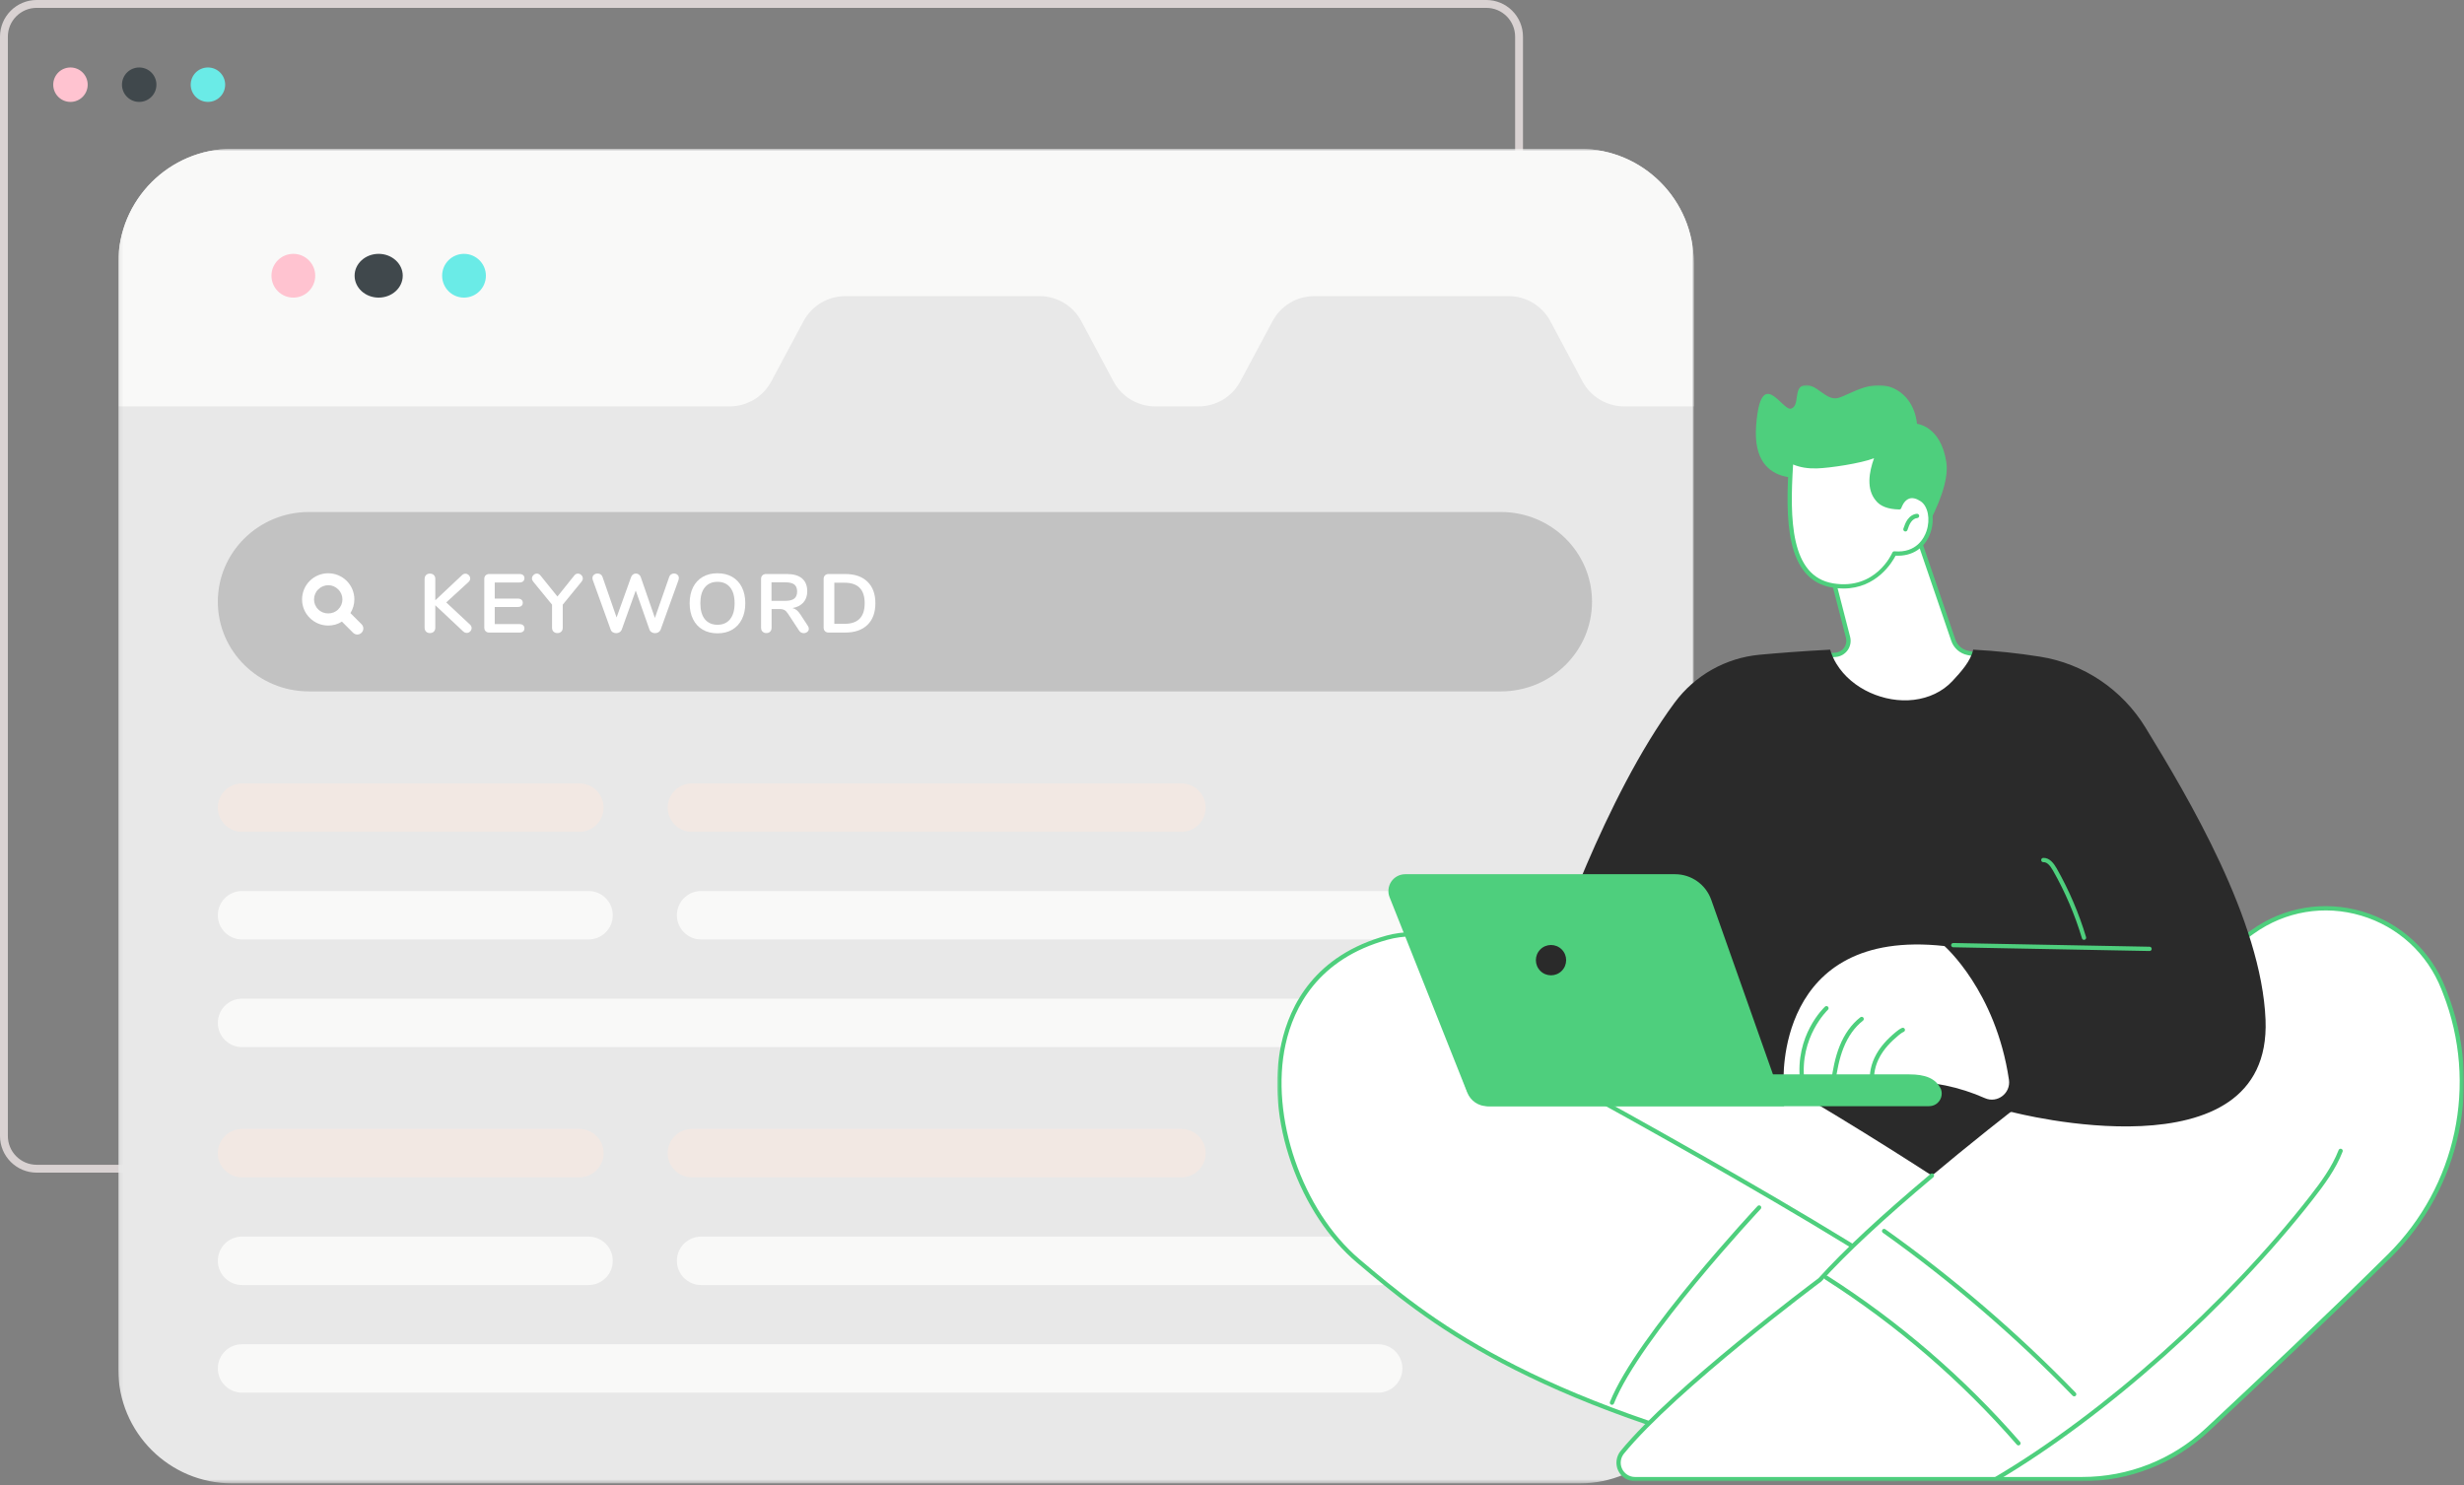 <svg width="627" height="378" viewBox="0 0 627 378" fill="none" xmlns="http://www.w3.org/2000/svg">
<rect x="0" y="0" width="627" height="378" fill="#808080" stroke="none"/>
<g clip-path="url(#clip0_4269_323352)">
<path d="M378.208 1H9.337C4.733 1 1 4.733 1 9.337V289.118C1 293.722 4.733 297.455 9.337 297.455H378.208C382.812 297.455 386.545 293.722 386.545 289.118V9.337C386.545 4.733 382.812 1 378.208 1Z" stroke="#D9D2D2" stroke-width="2"/>
<path d="M22.313 21.554C22.313 23.977 20.353 25.937 17.93 25.937C15.507 25.937 13.547 23.977 13.547 21.554C13.547 19.131 15.507 17.172 17.93 17.172C20.353 17.172 22.313 19.131 22.313 21.554Z" fill="#FFC3D0"/>
<path d="M39.806 21.554C39.806 23.977 37.846 25.937 35.422 25.937C32.999 25.937 31.039 23.977 31.039 21.554C31.039 19.131 32.999 17.172 35.422 17.172C37.846 17.172 39.806 19.131 39.806 21.554Z" fill="#40484C"/>
<path d="M57.298 21.554C57.298 23.977 55.338 25.937 52.915 25.937C50.491 25.937 48.531 23.977 48.531 21.554C48.531 19.131 50.491 17.172 52.915 17.172C55.338 17.172 57.298 19.131 57.298 21.554Z" fill="#6AEBE7"/>
<mask id="mask0_4269_323352" style="mask-type:luminance" maskUnits="userSpaceOnUse" x="30" y="37" width="402" height="341">
<path d="M431.003 37.883H30.094V377.542H431.003V37.883Z" fill="white"/>
</mask>
<g mask="url(#mask0_4269_323352)">
<path d="M59.038 38.383H402.045C417.754 38.383 430.49 51.14 430.49 66.879V348.542C430.49 364.281 417.754 377.038 402.045 377.038H59.038C43.33 377.038 30.594 364.281 30.594 348.542V66.879C30.594 51.14 43.33 38.383 59.038 38.383Z" fill="#E8E8E8" stroke="#E8E8E8"/>
<path d="M431.005 66.879V103.434H413.315C408.885 103.434 404.784 101.005 402.688 97.077L394.516 81.754C392.42 77.827 388.319 75.368 383.889 75.368H334.439C329.979 75.368 325.908 77.827 323.812 81.754L315.61 97.077C313.514 101.005 309.443 103.434 304.983 103.434H293.967C289.537 103.434 285.436 101.005 283.34 97.077L275.168 81.754C273.072 77.827 268.971 75.368 264.541 75.368H215.091C210.631 75.368 206.559 77.827 204.464 81.754L196.262 97.077C194.166 101.005 190.095 103.434 185.635 103.434H30.109V66.879C30.109 50.867 43.071 37.883 59.054 37.883H402.059C418.042 37.883 431.003 50.867 431.003 66.879H431.005Z" fill="#F9F9F8"/>
<path d="M80.215 70.171C80.215 73.253 77.722 75.746 74.64 75.746C71.559 75.746 69.078 73.253 69.078 70.171C69.078 67.09 71.571 64.609 74.64 64.609C77.71 64.609 80.215 67.102 80.215 70.171Z" fill="#FFC3D0"/>
<path d="M102.484 70.171C102.484 73.253 99.743 75.746 96.353 75.746C92.963 75.746 90.234 73.253 90.234 70.171C90.234 67.09 92.976 64.609 96.353 64.609C99.729 64.609 102.484 67.102 102.484 70.171Z" fill="#40484C"/>
<path d="M123.644 70.171C123.644 73.253 121.152 75.746 118.07 75.746C114.988 75.746 112.508 73.253 112.508 70.171C112.508 67.09 115 64.609 118.07 64.609C121.139 64.609 123.644 67.102 123.644 70.171Z" fill="#6AEBE7"/>
<path d="M381.919 130.312H78.623C65.813 130.312 55.43 140.534 55.43 153.143C55.43 165.751 65.813 175.972 78.623 175.972H381.919C394.728 175.972 405.112 165.751 405.112 153.143C405.112 140.534 394.728 130.312 381.919 130.312Z" fill="#C2C2C2"/>
<path d="M120.009 159.857C120.009 160.182 119.886 160.468 119.64 160.714C119.395 160.962 119.103 161.084 118.765 161.084C118.427 161.084 118.09 160.935 117.794 160.64L110.768 154.044V159.752C110.768 160.161 110.644 160.492 110.399 160.746C110.154 161 109.818 161.127 109.396 161.127C108.974 161.127 108.661 161 108.416 160.746C108.171 160.492 108.047 160.161 108.047 159.752V147.343C108.047 146.934 108.171 146.607 108.416 146.361C108.661 146.113 108.989 145.992 109.396 145.992C109.804 145.992 110.154 146.113 110.399 146.361C110.644 146.607 110.768 146.934 110.768 147.343V152.777L117.562 146.392C117.815 146.139 118.103 146.012 118.428 146.012C118.753 146.012 119.037 146.135 119.282 146.381C119.527 146.627 119.65 146.913 119.65 147.238C119.65 147.563 119.509 147.858 119.23 148.126L113.552 153.325L119.586 158.949C119.868 159.218 120.009 159.52 120.009 159.857Z" fill="white"/>
<path d="M123.583 160.657C123.349 160.431 123.234 160.115 123.234 159.706V147.383C123.234 146.974 123.349 146.658 123.583 146.432C123.815 146.206 124.134 146.094 124.543 146.094H132.16C132.568 146.094 132.885 146.184 133.11 146.369C133.335 146.552 133.447 146.813 133.447 147.15C133.447 147.487 133.335 147.775 133.11 147.964C132.885 148.155 132.568 148.249 132.16 148.249H125.892V152.351H131.737C132.145 152.351 132.462 152.444 132.687 152.626C132.912 152.81 133.025 153.077 133.025 153.429C133.025 153.782 132.911 154.028 132.687 154.213C132.462 154.395 132.145 154.486 131.737 154.486H125.892V158.842H132.16C132.568 158.842 132.885 158.937 133.11 159.127C133.335 159.316 133.447 159.588 133.447 159.941C133.447 160.294 133.335 160.54 133.11 160.722C132.885 160.906 132.568 160.998 132.16 160.998H124.543C124.134 160.998 123.815 160.886 123.583 160.659V160.657Z" fill="white"/>
<path d="M147.059 145.992C147.381 145.992 147.671 146.113 147.925 146.361C148.178 146.607 148.305 146.9 148.305 147.238C148.305 147.519 148.2 147.787 147.989 148.04L143.198 153.896V159.752C143.198 160.189 143.072 160.527 142.818 160.767C142.565 161.006 142.241 161.127 141.847 161.127C141.454 161.127 141.109 161.006 140.855 160.767C140.602 160.528 140.475 160.189 140.475 159.752V153.896L135.685 148.04C135.474 147.787 135.367 147.519 135.367 147.238C135.367 146.9 135.494 146.607 135.748 146.361C136.001 146.113 136.289 145.992 136.612 145.992C136.964 145.992 137.266 146.146 137.52 146.456L141.846 151.825L146.151 146.456C146.404 146.146 146.706 145.992 147.058 145.992H147.059Z" fill="white"/>
<path d="M170.774 146.18C170.993 146.038 171.234 145.969 171.502 145.969C171.839 145.969 172.13 146.075 172.377 146.287C172.622 146.497 172.746 146.779 172.746 147.132C172.746 147.259 172.709 147.442 172.64 147.683L168.105 160.261C167.991 160.543 167.805 160.762 167.545 160.917C167.285 161.072 166.999 161.149 166.69 161.149C166.38 161.149 166.092 161.072 165.824 160.917C165.558 160.762 165.375 160.543 165.276 160.261L161.773 150.304L158.206 160.261C158.095 160.543 157.907 160.762 157.649 160.917C157.388 161.072 157.102 161.149 156.793 161.149C156.484 161.149 156.199 161.072 155.937 160.917C155.678 160.762 155.498 160.543 155.4 160.261L150.863 147.683C150.792 147.472 150.758 147.287 150.758 147.132C150.758 146.779 150.887 146.497 151.148 146.287C151.408 146.076 151.714 145.969 152.066 145.969C152.347 145.969 152.601 146.039 152.825 146.18C153.049 146.32 153.211 146.533 153.311 146.815L156.898 157.153L160.59 146.879C160.689 146.597 160.85 146.375 161.076 146.213C161.301 146.049 161.546 145.969 161.815 145.969C162.083 145.969 162.332 146.049 162.563 146.213C162.795 146.375 162.96 146.604 163.059 146.9L166.647 157.279L170.296 146.816C170.395 146.534 170.553 146.323 170.772 146.181L170.774 146.18Z" fill="white"/>
<path d="M178.815 160.26C177.751 159.641 176.932 158.752 176.356 157.597C175.778 156.441 175.492 155.088 175.492 153.537C175.492 151.987 175.776 150.638 176.346 149.489C176.915 148.342 177.735 147.457 178.805 146.836C179.872 146.217 181.131 145.906 182.581 145.906C184.031 145.906 185.286 146.218 186.348 146.836C187.409 147.457 188.225 148.342 188.795 149.489C189.365 150.638 189.651 151.987 189.651 153.537C189.651 155.088 189.363 156.441 188.785 157.597C188.208 158.752 187.389 159.641 186.326 160.26C185.265 160.88 184.016 161.191 182.581 161.191C181.145 161.191 179.876 160.879 178.815 160.26ZM185.778 157.597C186.545 156.652 186.929 155.298 186.929 153.537C186.929 151.776 186.545 150.427 185.778 149.489C185.011 148.551 183.947 148.083 182.581 148.083C181.215 148.083 180.131 148.551 179.362 149.489C178.596 150.427 178.214 151.775 178.214 153.537C178.214 155.299 178.597 156.653 179.362 157.597C180.13 158.542 181.202 159.013 182.581 159.013C183.96 159.013 185.011 158.542 185.778 157.597Z" fill="white"/>
<path d="M205.817 160.024C205.817 160.347 205.687 160.616 205.425 160.827C205.166 161.039 204.86 161.144 204.508 161.144C204.283 161.144 204.068 161.09 203.864 160.985C203.66 160.879 203.488 160.72 203.347 160.509L200.542 156.239C200.26 155.789 199.961 155.471 199.645 155.288C199.327 155.105 198.918 155.012 198.411 155.012H196.342V159.749C196.342 160.172 196.223 160.505 195.985 160.753C195.744 160.999 195.422 161.123 195.013 161.123C194.605 161.123 194.278 160.999 194.033 160.753C193.788 160.505 193.664 160.171 193.664 159.749V147.383C193.664 146.974 193.779 146.658 194.013 146.432C194.245 146.206 194.564 146.094 194.972 146.094H200.248C201.936 146.094 203.219 146.471 204.098 147.224C204.977 147.98 205.417 149.068 205.417 150.49C205.417 151.646 205.091 152.594 204.436 153.334C203.781 154.074 202.856 154.549 201.661 154.76C202.07 154.859 202.428 155.036 202.738 155.288C203.047 155.542 203.35 155.895 203.644 156.345L205.565 159.283C205.735 159.536 205.819 159.784 205.819 160.023L205.817 160.024ZM202.124 152.34C202.603 151.953 202.842 151.358 202.842 150.555C202.842 149.752 202.603 149.142 202.124 148.767C201.647 148.393 200.893 148.209 199.867 148.209H196.321V152.922H199.867C200.892 152.922 201.646 152.727 202.124 152.34Z" fill="white"/>
<path d="M209.935 160.657C209.701 160.431 209.586 160.115 209.586 159.706V147.383C209.586 146.974 209.701 146.658 209.935 146.432C210.167 146.206 210.486 146.094 210.894 146.094H215.072C217.506 146.094 219.395 146.745 220.738 148.049C222.081 149.351 222.754 151.181 222.754 153.533C222.754 155.886 222.081 157.738 220.738 159.04C219.395 160.344 217.506 160.995 215.072 160.995H210.894C210.486 160.995 210.167 160.884 209.935 160.657ZM214.902 158.776C218.322 158.776 220.03 157.029 220.03 153.533C220.03 150.038 218.322 148.312 214.902 148.312H212.308V158.778H214.902V158.776Z" fill="white"/>
<path d="M350.711 254.18H61.58C58.183 254.18 55.43 256.938 55.43 260.341C55.43 263.743 58.183 266.502 61.58 266.502H350.711C354.108 266.502 356.861 263.743 356.861 260.341C356.861 256.938 354.108 254.18 350.711 254.18Z" fill="#F9F9F8"/>
<path d="M149.776 226.781H61.58C58.183 226.781 55.43 229.539 55.43 232.941C55.43 236.344 58.183 239.102 61.58 239.102H149.776C153.173 239.102 155.926 236.344 155.926 232.941C155.926 229.539 153.173 226.781 149.776 226.781Z" fill="#F9F9F8"/>
<path d="M399.511 226.781H178.392C174.996 226.781 172.242 229.539 172.242 232.941C172.242 236.344 174.996 239.102 178.392 239.102H399.511C402.907 239.102 405.661 236.344 405.661 232.941C405.661 229.539 402.907 226.781 399.511 226.781Z" fill="#F9F9F8"/>
<path d="M300.646 199.391H176.056C172.66 199.391 169.906 202.149 169.906 205.551C169.906 208.954 172.66 211.712 176.056 211.712H300.646C304.043 211.712 306.796 208.954 306.796 205.551C306.796 202.149 304.043 199.391 300.646 199.391Z" fill="#F2E8E3"/>
<path d="M147.442 199.391H61.58C58.183 199.391 55.43 202.149 55.43 205.551C55.43 208.954 58.183 211.712 61.58 211.712H147.442C150.838 211.712 153.592 208.954 153.592 205.551C153.592 202.149 150.838 199.391 147.442 199.391Z" fill="#F2E8E3"/>
<path d="M55.43 348.286C55.43 351.689 58.183 354.447 61.58 354.447H350.709C354.106 354.447 356.859 351.689 356.859 348.286C356.859 344.884 354.106 342.125 350.709 342.125H61.58C58.183 342.125 55.43 344.884 55.43 348.286Z" fill="#F9F9F8"/>
<path d="M149.776 314.734H61.58C58.183 314.734 55.43 317.492 55.43 320.895C55.43 324.297 58.183 327.056 61.58 327.056H149.776C153.173 327.056 155.926 324.297 155.926 320.895C155.926 317.492 153.173 314.734 149.776 314.734Z" fill="#F9F9F8"/>
<path d="M399.511 314.734H178.392C174.996 314.734 172.242 317.492 172.242 320.895C172.242 324.297 174.996 327.056 178.392 327.056H399.511C402.907 327.056 405.661 324.297 405.661 320.895C405.661 317.492 402.907 314.734 399.511 314.734Z" fill="#F9F9F8"/>
<path d="M300.646 287.336H176.056C172.66 287.336 169.906 290.094 169.906 293.497C169.906 296.899 172.66 299.658 176.056 299.658H300.646C304.043 299.658 306.796 296.899 306.796 293.497C306.796 290.094 304.043 287.336 300.646 287.336Z" fill="#F2E8E3"/>
<path d="M147.442 287.336H61.58C58.183 287.336 55.43 290.094 55.43 293.497C55.43 296.899 58.183 299.658 61.58 299.658H147.442C150.838 299.658 153.592 296.899 153.592 293.497C153.592 290.094 150.838 287.336 147.442 287.336Z" fill="#F2E8E3"/>
<path d="M92.002 158.876L89.17 156.043C89.839 154.977 90.174 153.758 90.174 152.539C90.174 150.833 89.504 149.127 88.225 147.848C85.637 145.259 81.404 145.259 78.816 147.848C77.568 149.097 76.867 150.773 76.867 152.571C76.867 154.368 77.568 156.013 78.816 157.261C80.064 158.51 81.74 159.211 83.536 159.211C84.784 159.211 85.972 158.876 87.007 158.206L89.839 161.04C90.144 161.345 90.54 161.497 90.935 161.497C91.3 161.497 91.696 161.345 92.001 161.04C92.611 160.461 92.611 159.486 92.001 158.876H92.002ZM80.979 155.099C80.278 154.429 79.913 153.515 79.913 152.571C79.913 151.626 80.278 150.682 80.979 150.012C81.68 149.311 82.593 148.946 83.536 148.946C84.48 148.946 85.363 149.311 86.064 150.012C87.496 151.413 87.496 153.698 86.064 155.099C84.724 156.47 82.318 156.47 80.979 155.099Z" fill="white"/>
</g>
<mask id="mask1_4269_323352" style="mask-type:luminance" maskUnits="userSpaceOnUse" x="325" y="98" width="302" height="279">
<path d="M325 98H627V377H325V98Z" fill="white"/>
</mask>
<g mask="url(#mask1_4269_323352)">
<path d="M462.306 120.999C462.306 120.999 445.572 125.85 446.873 108.382C448.043 92.672 453.537 104.701 455.758 104.004C458.152 103.252 456.178 98.417 459.265 98.024C462.306 97.638 464.643 102.073 467.684 101.299C470.725 100.526 476.784 95.856 482.648 99.24C487.56 102.073 487.792 107.868 487.792 107.868C487.792 107.868 493.871 108.382 495.275 117.655C496.677 126.925 484.05 144.18 484.05 144.18L462.304 121.002L462.306 120.999Z" fill="#4ECF7D"/>
<path d="M488.118 136.796L497.042 162.936C497.612 164.607 499.032 165.845 500.762 166.181L504.735 166.955C504.735 166.955 494.404 189.424 476.994 185.662C459.584 181.897 463.412 166.955 463.412 166.955L467.094 166.656C469.298 166.478 470.811 164.35 470.258 162.204L466.119 146.138C466.119 146.138 482.989 132.514 488.12 136.793L488.118 136.796Z" fill="white"/>
<path d="M480.866 186.629C496.102 186.629 505.135 167.396 505.231 167.186C505.301 167.035 505.298 166.86 505.222 166.709C505.145 166.561 505.004 166.454 504.842 166.422L500.868 165.648C499.333 165.349 498.067 164.244 497.561 162.761L488.636 136.621C488.604 136.527 488.545 136.443 488.468 136.379C483.058 131.867 466.482 145.152 465.779 145.718C465.613 145.852 465.539 146.072 465.594 146.28L469.733 162.343C469.955 163.211 469.787 164.126 469.269 164.855C468.75 165.584 467.943 166.044 467.052 166.116L463.37 166.415C463.138 166.435 462.945 166.598 462.886 166.823C462.822 167.077 461.331 173.109 464.715 178.597C467.062 182.402 471.154 184.96 476.88 186.196C478.253 186.493 479.58 186.629 480.866 186.629ZM503.933 167.357C502.099 170.929 492.267 188.409 477.112 185.131C471.69 183.959 467.83 181.566 465.643 178.024C462.96 173.675 463.607 168.835 463.864 167.47L467.141 167.206C468.353 167.107 469.451 166.482 470.157 165.49C470.863 164.499 471.093 163.253 470.789 162.074L466.736 146.351C471.5 142.559 483.685 134.171 487.659 137.128L496.531 163.117C497.163 164.966 498.745 166.348 500.661 166.721L503.933 167.359V167.357Z" fill="#4ECF7D"/>
<path d="M482.03 140.862C482.03 140.862 477.706 150.864 466.383 149.018C455.059 147.171 454.77 132.739 455.782 117.402C457.428 118.203 459.43 118.759 462.323 118.673C467.239 118.524 477.452 116.552 477.931 115.422C476.09 119.755 475.389 124.208 477.687 126.986C478.587 128.198 480.29 129.073 483.297 129.125C483.297 129.125 484.731 124.321 489.003 127.11C493.275 129.898 491.686 141.663 482.03 140.865V140.862Z" fill="white"/>
<path d="M469.09 149.785C477.539 149.785 481.522 143.056 482.364 141.427C486.604 141.65 489.906 139.467 491.244 135.556C492.463 131.994 491.629 128.165 489.307 126.649C487.882 125.72 486.572 125.465 485.412 125.888C483.97 126.417 483.218 127.858 482.926 128.565C480.609 128.466 478.995 127.823 478.128 126.657C475.737 123.764 476.978 119.067 478.437 115.634C478.555 115.357 478.425 115.035 478.148 114.919C477.869 114.8 477.551 114.929 477.435 115.208C476.722 116.027 467.39 117.975 462.31 118.128C459.877 118.207 457.878 117.816 456.024 116.912C455.861 116.833 455.669 116.837 455.513 116.931C455.358 117.023 455.256 117.186 455.244 117.367C454.287 131.91 454.269 147.593 466.301 149.556C467.281 149.716 468.212 149.788 469.093 149.788L469.09 149.785ZM482.035 140.315C481.821 140.315 481.623 140.443 481.537 140.644C481.367 141.037 477.24 150.235 466.477 148.478C455.555 146.695 455.407 132.061 456.281 118.219C458.092 118.968 460.045 119.28 462.347 119.216C465.647 119.114 473.493 117.94 476.877 116.632C475.601 120.15 474.888 124.444 477.277 127.332C478.388 128.825 480.416 129.618 483.297 129.668H483.307C483.546 129.668 483.758 129.509 483.827 129.28C483.832 129.262 484.407 127.418 485.794 126.914C486.614 126.617 487.596 126.835 488.714 127.566C490.6 128.797 491.259 132.155 490.215 135.208C489.637 136.898 487.68 140.792 482.082 140.32C482.068 140.32 482.053 140.32 482.038 140.32L482.035 140.315Z" fill="#4ECF7D"/>
<path d="M484.859 135.268C485.086 135.268 485.296 135.125 485.375 134.9C485.617 134.188 485.868 133.451 486.293 132.86C486.717 132.267 487.302 131.891 487.86 131.854C488.159 131.834 488.386 131.572 488.366 131.273C488.346 130.974 488.09 130.752 487.786 130.766C486.895 130.828 486.029 131.36 485.409 132.225C484.891 132.947 484.602 133.797 484.345 134.549C484.249 134.833 484.4 135.144 484.684 135.241C484.743 135.261 484.802 135.27 484.859 135.27V135.268Z" fill="#4ECF7D"/>
<path d="M511.462 279.232L458.662 272.602L453.617 284.68L494.511 304.627C494.511 304.627 514.764 290.645 511.462 279.229V279.232Z" fill="#2A2A2A"/>
<path d="M524.628 321.42C524.628 321.42 392.866 227.679 352.996 238.623C313.126 249.566 322.12 301.028 345.579 320.879C361.886 334.678 387.708 356.736 460.662 373.759C533.62 390.782 524.626 321.418 524.626 321.418L524.628 321.42Z" fill="white"/>
<path d="M481.776 377.002C494.124 377.002 504.024 373.675 511.344 367.042C528.811 351.208 525.205 321.655 525.168 321.358C525.148 321.207 525.067 321.071 524.943 320.985C524.808 320.888 511.278 311.277 491.905 298.761C491.654 298.6 491.316 298.672 491.153 298.924C490.99 299.176 491.061 299.515 491.316 299.678C509.394 311.358 522.377 320.505 524.117 321.734C524.418 324.535 526.841 351.532 510.611 366.239C499.764 376.068 483.003 378.421 460.788 373.24C388.297 356.326 362.939 334.868 346.159 320.666L345.932 320.473C331.355 308.137 323.094 284.128 327.127 265.81C329.213 256.337 335.418 244.024 353.141 239.158C368.305 234.995 398.567 245.524 443.081 270.453C443.343 270.599 443.676 270.505 443.822 270.243C443.967 269.98 443.874 269.647 443.612 269.501C398.841 244.429 368.305 233.866 352.855 238.108C334.608 243.116 328.216 255.81 326.066 265.578C324.025 274.846 324.936 285.705 328.625 296.157C332.229 306.365 338.128 315.296 345.231 321.306L345.458 321.499C362.317 335.765 387.796 357.329 460.541 374.3C468.268 376.102 475.354 377.005 481.776 377.005V377.002Z" fill="#4ECF7D"/>
<path d="M410.185 357.547C410.402 357.547 410.605 357.418 410.691 357.203C417.357 340.511 447.728 308.026 448.034 307.699C448.238 307.479 448.229 307.136 448.009 306.928C447.789 306.723 447.446 306.733 447.239 306.953C446.93 307.279 416.422 339.918 409.679 356.8C409.568 357.079 409.704 357.396 409.983 357.51C410.049 357.537 410.119 357.549 410.185 357.549V357.547Z" fill="#4ECF7D"/>
<path d="M495.947 334.356C496.103 334.356 496.256 334.29 496.364 334.161C496.557 333.931 496.527 333.588 496.298 333.392C476.113 316.434 384.853 267.239 383.932 266.745C383.668 266.601 383.337 266.703 383.194 266.967C383.051 267.232 383.152 267.563 383.416 267.706C384.334 268.201 475.499 317.341 495.597 334.228C495.698 334.312 495.824 334.354 495.947 334.354V334.356Z" fill="#4ECF7D"/>
<path d="M412.816 369.644C411.799 370.89 411.587 372.613 412.275 374.069C412.964 375.525 414.427 376.455 416.034 376.455H529.886C541.678 376.455 553.031 371.985 561.665 363.936C573.921 352.51 592.4 335.102 607.984 319.671C625.651 302.176 631.219 275.843 622.183 252.663C622.05 252.319 621.914 251.975 621.778 251.632C614.127 232.159 590.292 225.012 573.272 237.14C538.963 261.584 484.643 301.753 463.108 325.75C463.108 325.75 426.324 353.099 412.813 369.647L412.816 369.644Z" fill="white"/>
<path d="M416.03 376.997H529.881C541.854 376.997 553.271 372.498 562.031 364.333C574.633 352.583 592.902 335.365 608.362 320.055C626.189 302.399 631.812 275.869 622.685 252.461L622.28 251.427C618.563 241.969 610.86 234.887 601.143 231.994C591.458 229.114 581.183 230.825 572.95 236.691C557.546 247.665 534.743 264.22 513.57 280.778C513.333 280.964 513.291 281.305 513.476 281.545C513.661 281.782 514.004 281.824 514.241 281.639C535.397 265.096 558.188 248.55 573.582 237.581C581.539 231.913 591.47 230.256 600.832 233.042C610.223 235.838 617.672 242.686 621.265 251.83L621.668 252.861C630.637 275.864 625.111 301.935 607.595 319.284C592.144 334.583 573.885 351.794 561.288 363.537C552.728 371.517 541.575 375.909 529.879 375.909H416.027C414.638 375.909 413.354 375.096 412.76 373.835C412.165 372.577 412.35 371.067 413.229 369.989C426.542 353.683 463.06 326.458 463.425 326.183C463.455 326.161 463.482 326.136 463.506 326.109C469.78 319.118 479.352 310.209 491.956 299.631C492.186 299.438 492.218 299.094 492.023 298.862C491.83 298.632 491.487 298.6 491.255 298.795C478.636 309.388 469.04 318.317 462.731 325.34C461.26 326.438 425.572 353.146 412.385 369.297C411.239 370.698 411 372.664 411.775 374.3C412.55 375.939 414.218 376.997 416.027 376.997H416.03Z" fill="#4ECF7D"/>
<path d="M507.857 376.996C507.951 376.996 508.045 376.971 508.134 376.922C535.732 360.658 567.309 332.508 588.584 305.207C591.44 301.541 594.374 297.585 596.109 293.108C596.218 292.826 596.08 292.512 595.798 292.404C595.52 292.295 595.204 292.433 595.095 292.715C593.414 297.054 590.531 300.935 587.725 304.537C566.529 331.74 535.071 359.785 507.581 375.983C507.322 376.136 507.235 376.47 507.388 376.729C507.49 376.902 507.672 376.999 507.857 376.999V376.996Z" fill="#4ECF7D"/>
<path d="M513.629 367.881C513.755 367.881 513.883 367.836 513.987 367.747C514.214 367.549 514.236 367.206 514.038 366.978C499.797 350.613 483.31 336.401 465.037 324.733C464.782 324.572 464.447 324.646 464.284 324.901C464.123 325.155 464.197 325.492 464.449 325.655C482.637 337.264 499.045 351.409 513.217 367.695C513.325 367.819 513.476 367.883 513.626 367.883L513.629 367.881Z" fill="#4ECF7D"/>
<path d="M527.808 355.396C527.944 355.396 528.082 355.345 528.188 355.243C528.403 355.033 528.408 354.689 528.2 354.472C513.384 339.199 497.083 325.202 479.751 312.867C479.507 312.691 479.167 312.75 478.991 312.995C478.816 313.24 478.875 313.581 479.12 313.757C496.399 326.053 512.649 340.008 527.418 355.231C527.524 355.34 527.667 355.396 527.808 355.396Z" fill="#4ECF7D"/>
<path d="M426.132 178.837C431.283 171.866 439.153 167.436 447.772 166.64C452.681 166.187 458.837 165.705 465.7 165.352C466.078 166.59 466.606 167.789 467.292 168.919C469.282 172.199 472.399 174.726 475.871 176.293C479.347 177.863 483.236 178.572 487.032 178.113C490.752 177.663 494.289 176.076 496.858 173.302C498.953 171.04 501.466 168.308 502.11 165.344C508.337 165.698 513.246 166.214 519.093 167.131C530.251 168.882 540.05 175.532 545.951 185.178C556.769 202.856 575.499 234.291 576.501 259.58C578.115 300.34 512.054 283.048 512.054 283.048L437.855 276.22L394.871 242.894C394.871 242.894 408.25 203.026 426.132 178.829V178.837Z" fill="#2A2A2A"/>
<path d="M511.206 274.812C511.714 278.246 508.244 280.896 505.078 279.492C498.604 276.619 491.589 275.168 484.508 275.24L453.879 275.546C453.879 275.546 451.488 236.005 494.791 240.784C494.791 240.784 507.857 252.173 511.206 274.812Z" fill="white"/>
<path d="M476.441 276.244C476.468 276.244 476.493 276.244 476.52 276.239C476.819 276.197 477.024 275.92 476.979 275.621C476.666 273.463 477.172 271.062 478.406 268.86C479.447 267 480.99 265.248 483.125 263.495C483.522 263.169 483.949 262.833 484.421 262.625C484.697 262.504 484.823 262.182 484.702 261.906C484.581 261.631 484.26 261.503 483.986 261.624C483.387 261.886 482.871 262.291 482.436 262.647C480.195 264.486 478.566 266.343 477.458 268.321C476.106 270.733 475.553 273.378 475.903 275.774C475.943 276.046 476.175 276.241 476.441 276.241V276.244Z" fill="#4ECF7D"/>
<path d="M466.538 275.674C466.805 275.674 467.037 275.478 467.076 275.204C467.446 272.594 467.977 269.541 469.112 266.69C470.28 263.758 471.993 261.365 474.061 259.773C474.3 259.59 474.345 259.247 474.162 259.009C473.979 258.772 473.636 258.725 473.399 258.911C471.173 260.621 469.342 263.172 468.1 266.287C466.923 269.244 466.378 272.376 465.998 275.051C465.956 275.35 466.163 275.624 466.462 275.666C466.486 275.671 466.513 275.671 466.538 275.671V275.674Z" fill="#4ECF7D"/>
<path d="M458.607 275.677C458.63 275.677 458.652 275.677 458.671 275.674C458.97 275.64 459.182 275.368 459.148 275.069C457.825 263.972 465.066 257.077 465.14 257.008C465.36 256.802 465.372 256.456 465.168 256.236C464.963 256.016 464.617 256.004 464.397 256.209C464.082 256.503 456.677 263.556 458.064 275.197C458.096 275.474 458.333 275.677 458.605 275.677H458.607Z" fill="#4ECF7D"/>
<path d="M379.088 281.543H490.812C491.474 281.543 492.135 281.373 492.681 280.997C493.959 280.117 494.401 278.542 493.897 277.188C492.579 274.419 489.857 273.445 485.832 273.445H371.758L373.239 277.477C374.152 279.922 376.485 281.543 379.088 281.543Z" fill="#4ECF7D"/>
<path d="M378.454 281.545C376.22 281.545 374.211 280.181 373.384 278.102L353.605 228.368C353.079 227.048 353.242 225.555 354.037 224.378C354.831 223.202 356.157 222.5 357.576 222.5H426.241C430.378 222.5 434.067 225.113 435.45 229.018L454.015 281.545H378.454Z" fill="#4ECF7D"/>
<path d="M391.952 247.104C390.448 245.597 390.448 243.153 391.952 241.646C393.457 240.139 395.896 240.139 397.401 241.646C398.905 243.153 398.905 245.597 397.401 247.104C395.896 248.611 393.457 248.611 391.952 247.104Z" fill="#2A2A2A"/>
<path d="M546.989 242.048C547.285 242.048 547.527 241.81 547.532 241.514C547.537 241.212 547.298 240.965 546.999 240.958L497.047 240.008C496.741 240.016 496.499 240.243 496.492 240.542C496.487 240.844 496.726 241.091 497.025 241.098L546.977 242.048H546.987H546.989Z" fill="#4ECF7D"/>
<path d="M530.306 239.209C530.358 239.209 530.41 239.202 530.464 239.187C530.753 239.101 530.916 238.797 530.829 238.507C529.005 232.426 526.49 226.545 523.356 221.027C522.685 219.848 521.594 218.286 519.933 218.345C519.632 218.355 519.397 218.607 519.407 218.909C519.417 219.21 519.664 219.46 519.97 219.435C520.814 219.415 521.569 220.085 522.411 221.569C525.506 227.015 527.989 232.819 529.788 238.824C529.859 239.061 530.074 239.212 530.309 239.212L530.306 239.209Z" fill="#4ECF7D"/>
</g>
</g>
<defs>
<clipPath id="clip0_4269_323352">
<rect width="627" height="378" fill="white"/>
</clipPath>
</defs>
</svg>
